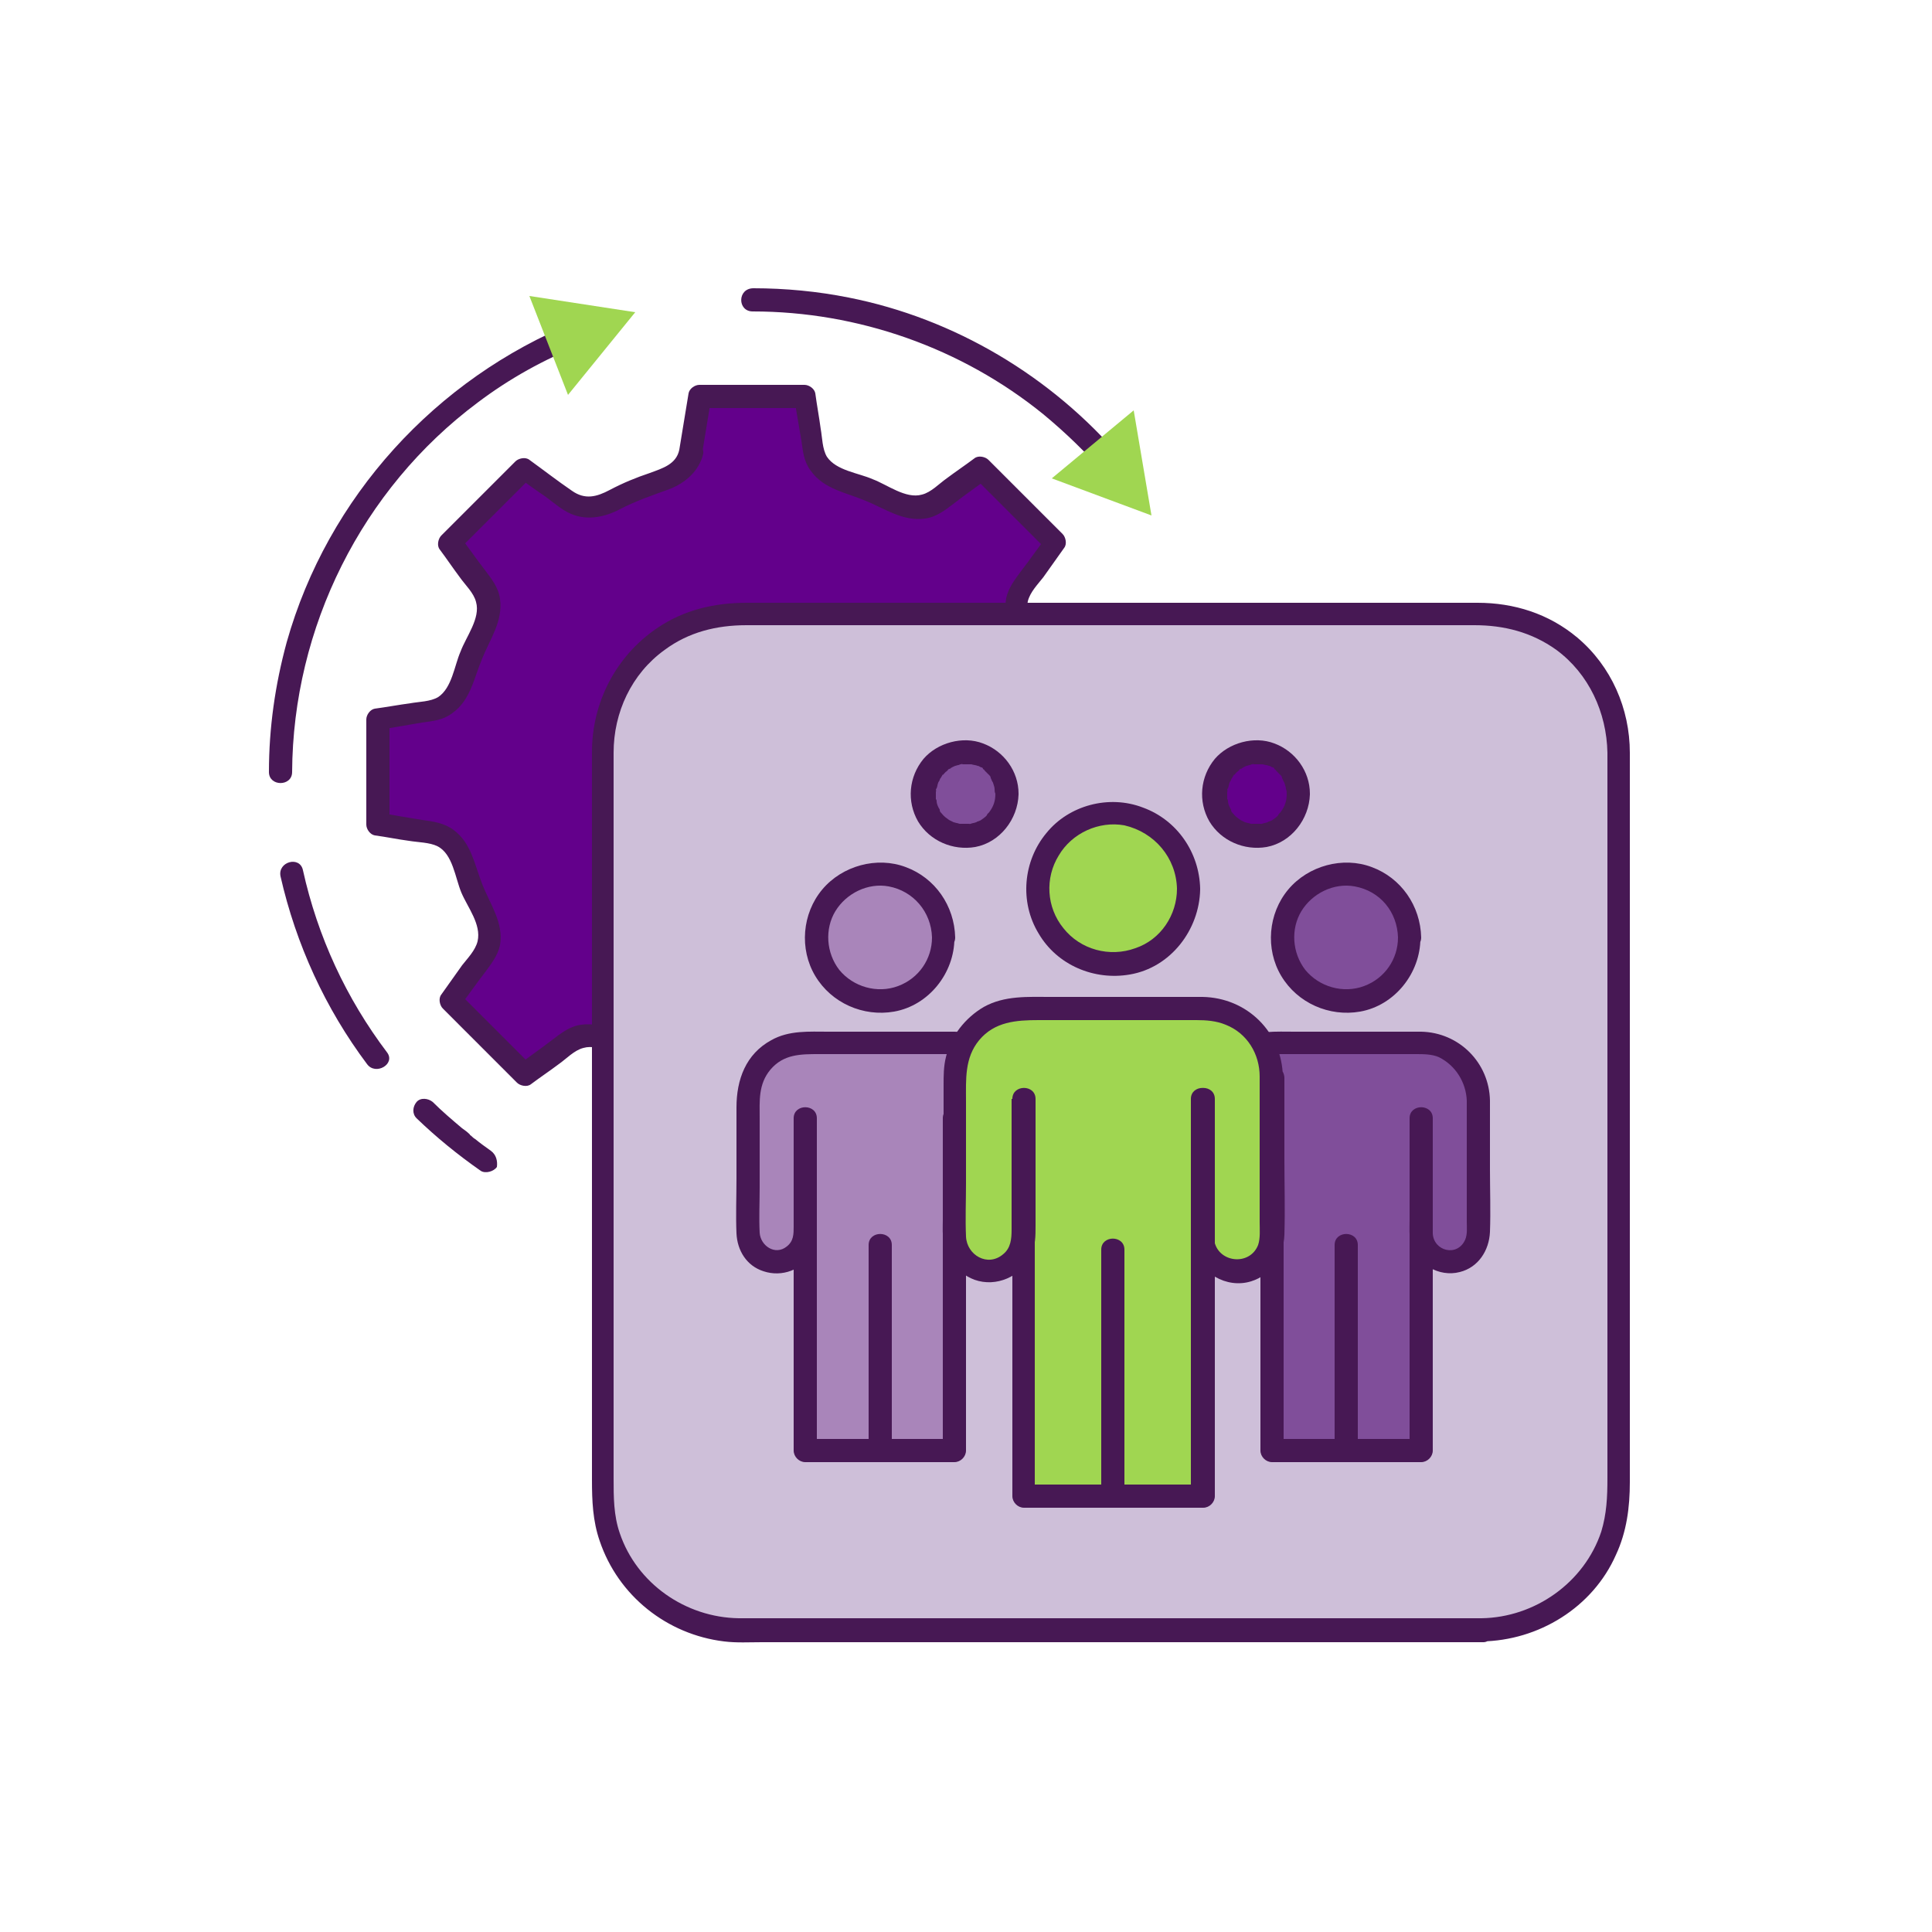<svg xmlns="http://www.w3.org/2000/svg" viewBox="0 0 250 250" style="enable-background:new 0 0 250 250" xml:space="preserve"><style>.st0{fill:#471854}.st16{fill:#804e9a}.st17{fill:#a985ba}.st18{fill:#63008b}.st19{fill:#a0d651}</style><g id="tt"><path class="st0" d="M63.5 148.9c-.7-.5-1.4-1-2-1.5-.2-.1-.4-.3-.5-.4-.2-.2.1.1 0 0s-.2-.1-.2-.2c-.3-.3-.7-.6-1-.8-1.3-1.1-2.6-2.2-3.8-3.4-.6-.5-1.6-.6-2.1 0s-.6 1.5 0 2.1c2.6 2.5 5.3 4.7 8.3 6.8.6.4 1.7.1 2.1-.5.1-.8-.1-1.6-.8-2.1zM97.4 40.3c13.6 0 27 4.7 37.6 13.3 2.9 2.4 5.6 5 8.1 7.9 1.3 1.5 3.4-.7 2.1-2.1-9.1-10.7-21.7-18.2-35.4-20.9-4-.8-8.2-1.2-12.3-1.2-2.1 0-2.1 3-.1 3zM37.8 99.9c.1-18.7 9-36.6 24-47.8 4.1-3.1 8.6-5.6 13.4-7.5 1.8-.7 1-3.6-.8-2.9-18 7.3-32 22.6-37.3 41.4-1.5 5.5-2.3 11.1-2.3 16.8 0 1.9 3 1.9 3 0zm12.3 36.3c-5.3-7-9-15-10.9-23.6-.4-1.9-3.3-1.1-2.9.8 2 8.8 5.8 17.1 11.2 24.3 1.1 1.5 3.7 0 2.6-1.5z"/><path class="st18" d="M89.4 58.6c-.3 1.8-2 3.1-3.6 3.6-2.6.8-4.5 1.6-6.8 2.8-1.5.8-3.7 1.1-5.2 0-2-1.4-4-2.9-5.9-4.3l-9.6 9.6c1.4 2 2.9 4 4.3 5.9 1.1 1.5.8 3.7 0 5.2-1.2 2.4-2 4.2-2.8 6.8-.5 1.6-1.9 3.3-3.6 3.6-2.4.4-4.9.8-7.3 1.2v13.6c2.4.4 4.9.8 7.3 1.2 1.8.3 3.1 2 3.6 3.6.8 2.6 1.6 4.4 2.8 6.8.8 1.5 1.1 3.7 0 5.2-1.4 2-2.9 4-4.3 5.9l9.6 9.6c2-1.4 4-2.9 5.9-4.3 1.5-1.1 3.7-.8 5.2 0 2.4 1.2 4.2 2 6.8 2.8 1.6.5 3.3 1.9 3.6 3.6.4 2.4.8 4.9 1.2 7.3h13.6c.4-2.4.8-4.9 1.2-7.3.3-1.8 2-3.1 3.6-3.6 2.6-.8 4.4-1.6 6.8-2.8 1.5-.8 3.7-1.1 5.2 0 2 1.4 4 2.9 5.9 4.3l9.6-9.6c-1.4-2-2.9-4-4.3-5.9-1.1-1.5-.8-3.7 0-5.2 1.2-2.4 2-4.2 2.8-6.8.5-1.6 1.9-3.3 3.6-3.6 2.4-.4 4.9-.8 7.3-1.2V93c-2.4-.4-4.9-.8-7.3-1.2-1.8-.3-3.1-2-3.6-3.6-.8-2.6-1.6-4.4-2.8-6.8-.8-1.5-1.1-3.7 0-5.2 1.4-2 2.9-4 4.3-5.9l-9.6-9.6c-2 1.4-4 2.9-5.9 4.3-1.5 1.1-3.7.8-5.2 0-2.4-1.2-4.2-2-6.8-2.8-1.6-.5-3.3-1.9-3.6-3.6-.4-2.4-.8-4.9-1.2-7.3H90.6c-.4 2.4-.8 4.9-1.2 7.3z"/><path class="st0" d="M87.9 58.2c-.4 1.9-2.2 2.4-3.8 3-1.8.6-3.5 1.3-5.2 2.2-1.7.9-3.2 1.3-4.9.1-1.9-1.3-3.7-2.7-5.5-4-.5-.4-1.4-.2-1.8.2l-9.6 9.6c-.4.4-.6 1.3-.2 1.8.9 1.2 1.7 2.4 2.6 3.6.7 1 1.8 2 2.1 3.2.6 2.1-1.3 4.5-2 6.4-.8 1.8-1.1 4.7-2.9 5.9-1 .6-2.5.6-3.6.8-1.5.2-3.1.5-4.6.7-.6.1-1.1.8-1.1 1.4v13.6c0 .6.5 1.3 1.1 1.4 1.5.2 2.9.5 4.4.7 1.2.2 2.7.2 3.7.7 2 1 2.3 4.1 3.1 6 .8 1.9 2.6 4.1 2.1 6.3-.3 1.2-1.3 2.2-2 3.1-.9 1.3-1.8 2.5-2.7 3.8-.4.5-.2 1.4.2 1.8l9.6 9.6c.4.4 1.3.6 1.8.2 1.2-.9 2.4-1.7 3.6-2.6 1-.7 2-1.8 3.2-2.1 2.1-.6 4.5 1.3 6.4 2 1.8.8 4.7 1.1 5.9 2.9.6 1 .6 2.5.8 3.6.2 1.5.5 3.1.7 4.6.1.6.8 1.1 1.4 1.1h13.6c.6 0 1.3-.5 1.4-1.1.2-1.5.5-2.9.7-4.4.2-1.2.2-2.7.7-3.7 1-2 4.1-2.3 6-3.1 1.9-.8 4.1-2.6 6.3-2.1 1.2.3 2.2 1.3 3.1 2 1.3.9 2.5 1.8 3.8 2.7.5.4 1.4.2 1.8-.2l9.6-9.6c.4-.4.6-1.3.2-1.8-.9-1.2-1.7-2.4-2.6-3.6-.7-1-1.8-2-2.1-3.2-.6-2.1 1.3-4.5 2-6.4.8-1.8 1.1-4.7 2.9-5.9 1-.6 2.5-.6 3.6-.8 1.5-.2 3.1-.5 4.6-.7.6-.1 1.1-.8 1.1-1.4V92.9c0-.6-.5-1.3-1.1-1.4-1.5-.2-2.9-.5-4.4-.7-1.2-.2-2.7-.2-3.7-.7-2-1-2.3-4.1-3.1-6-.8-1.9-2.6-4.1-2.1-6.3.3-1.2 1.3-2.2 2-3.1.9-1.3 1.8-2.5 2.7-3.8.4-.5.2-1.4-.2-1.8l-9.6-9.6c-.4-.4-1.3-.6-1.8-.2-1.2.9-2.4 1.7-3.6 2.6-1 .7-2 1.8-3.2 2.1-2.1.6-4.5-1.3-6.4-2-1.8-.8-4.7-1.1-5.9-2.9-.6-1-.6-2.5-.8-3.6-.2-1.5-.5-3.1-.7-4.6-.1-.6-.8-1.1-1.4-1.1H90.5c-.6 0-1.3.5-1.4 1.1-.4 2.4-.8 4.9-1.2 7.3-.3 1.9 2.6 2.7 2.9.8.4-2.4.8-4.9 1.2-7.3-.5.4-1 .7-1.4 1.1h13.6c-.5-.4-1-.7-1.4-1.1.3 1.8.6 3.6.9 5.3.2 1.4.3 2.7 1.2 3.9 1.7 2.4 4.5 2.8 7.1 3.9 2.5 1 4.8 2.7 7.7 2.3 1.5-.2 2.6-1.1 3.8-2 1.4-1.1 2.9-2.1 4.3-3.2-.6-.1-1.2-.2-1.8-.2l9.6 9.6c-.1-.6-.2-1.2-.2-1.8-1.1 1.4-2.1 2.9-3.2 4.3-.8 1.1-1.7 2.2-2 3.6-.5 2.9 1.3 5.3 2.3 7.8 1 2.5 1.4 5.3 3.7 7 1.2.9 2.6 1.1 4.1 1.3 1.8.3 3.6.6 5.3.9-.4-.5-.7-1-1.1-1.4v13.6c.4-.5.7-1 1.1-1.4-1.8.3-3.6.6-5.3.9-1.4.2-2.7.3-3.9 1.2-2.4 1.7-2.8 4.5-3.9 7.1-1 2.5-2.7 4.8-2.3 7.7.2 1.5 1.1 2.6 2 3.8 1.1 1.4 2.1 2.9 3.2 4.3.1-.6.2-1.2.2-1.8L126 138c.6-.1 1.2-.2 1.8-.2-1.4-1.1-2.9-2.1-4.3-3.2-1.1-.8-2.2-1.7-3.6-2-2.9-.5-5.3 1.3-7.8 2.3-2.5 1-5.3 1.4-7 3.7-.9 1.2-1.1 2.6-1.3 4.1-.3 1.8-.6 3.6-.9 5.3.5-.4 1-.7 1.4-1.1H90.7c.5.4 1 .7 1.4 1.1-.3-1.8-.6-3.6-.9-5.3-.2-1.4-.3-2.7-1.2-3.9-1.7-2.4-4.5-2.8-7.1-3.9-2.5-1-4.8-2.7-7.7-2.3-1.5.2-2.6 1.1-3.8 2-1.4 1.1-2.9 2.1-4.3 3.2.6.1 1.2.2 1.8.2l-9.6-9.6c.1.6.2 1.2.2 1.8 1.1-1.4 2.1-2.9 3.2-4.3.8-1.1 1.7-2.2 2-3.6.5-2.9-1.3-5.3-2.3-7.9-1-2.5-1.4-5.3-3.7-7-1.2-.9-2.6-1.1-4.1-1.3-1.8-.3-3.6-.6-5.3-.9.4.5.7 1 1.1 1.4V93c-.4.5-.7 1-1.1 1.4 1.8-.3 3.6-.6 5.3-.9 1.4-.2 2.7-.3 3.9-1.2 2.4-1.7 2.8-4.5 3.9-7.1 1-2.5 2.7-4.8 2.3-7.7-.2-1.5-1.1-2.6-2-3.8-1.1-1.4-2.1-2.9-3.2-4.3-.1.6-.2 1.2-.2 1.8l9.6-9.6c-.6.1-1.2.2-1.8.2 1.1.8 2.2 1.6 3.4 2.4 1.1.8 2.2 1.8 3.4 2.3 2.1.9 4.4.4 6.3-.6 2.1-1.1 4.2-1.8 6.4-2.6 2.1-.8 3.9-2.4 4.4-4.6.2-1.6-2.6-2.4-3.1-.5z"/><path d="M191.7 210.9H95.6c-9.8 0-17.7-7.9-17.7-17.7V97.1c0-9.8 7.9-17.7 17.7-17.7h96.1c9.8 0 17.7 7.9 17.7 17.7v96.1c0 9.7-7.9 17.7-17.7 17.7z" style="fill:#cebfd9"/><path class="st0" d="M191.7 209.4H95.6c-6.9-.1-13.2-4.5-15.4-11-.8-2.3-.8-4.7-.8-7.1V97.4c0-5.2 2.3-10.2 6.6-13.3 3.1-2.3 6.7-3.2 10.6-3.2h94.2c3.8 0 7.4.9 10.6 3.2 4.2 3.1 6.5 8.1 6.6 13.3v93.9c0 2.4-.1 4.6-.8 6.9-2.2 6.6-8.6 11.1-15.5 11.2-1.9 0-1.9 3 0 3 7.4-.1 14.4-4.4 17.4-11.2 1.4-3 1.8-6.2 1.8-9.4V97.4c0-5.7-2.4-11.2-6.8-14.9-3.7-3.1-8.2-4.5-12.9-4.5H96.6c-4.1 0-8.1.9-11.6 3.3-5.3 3.6-8.4 9.6-8.4 16v94.2c0 2.7.1 5.3 1 7.9 2.4 7.1 8.7 12.1 16.1 13 1.6.2 3.3.1 4.9.1H192c1.6-.1 1.6-3.1-.3-3.1z"/><path class="st19" d="m146.7 53.1-10.6 8.8 12.9 4.8zM68.5 38.3l5 12.8 8.7-10.7z"/><path class="st16" d="M191.3 142.4v17.1c0 2-1.5 3.7-3.5 3.8-2.2.1-4-1.6-4-3.7v-14.9 42.9h-19.3v-42.9 14.7c0 2-1.5 3.7-3.5 3.8-2.2.1-4-1.6-4-3.7v-17.3c0-4 3.3-7.3 7.3-7.3h19.5c4.2.2 7.5 3.5 7.5 7.5z"/><path class="st0" d="M189.8 142.4v15.7c0 .7.1 1.6-.2 2.3-1 2.3-4.1 1.5-4.2-.8-.1-2.2 0-4.5 0-6.7v-8.2c0-1.9-3-1.9-3 0v43l1.5-1.5h-19.3l1.5 1.5v-43h-3v14c0 1 0 1.9-.9 2.6-1.5 1.2-3.4-.1-3.5-1.8-.1-1.9 0-3.9 0-5.8v-9c0-2.2-.2-4.4 1.4-6.3 1.7-2 3.9-2 6.3-2h16.8c1 0 2.1 0 3 .4 2.2 1.1 3.5 3.3 3.6 5.6 0 1.9 3 1.9 3 0-.1-4.9-4-8.8-8.9-8.9h-16.3c-2.5 0-5.1-.2-7.4 1.1-3.3 1.8-4.5 5.1-4.5 8.7v9.2c0 2.4-.1 4.8 0 7.1.1 2.2 1.3 4.2 3.5 4.9 2.4.8 5-.2 6.2-2.3.7-1.2.7-2.6.7-4v-13.5c0-1.9-3-1.9-3 0v43c0 .8.7 1.5 1.5 1.5h19.3c.8 0 1.5-.7 1.5-1.5v-43c0-1.9-3-1.9-3 0v13.1c0 1-.1 2.1.2 3.1.7 2.7 3.6 4.4 6.3 3.7 2.4-.6 3.8-2.8 3.9-5.2.1-2.7 0-5.4 0-8.1v-8.9c0-1.9-3-1.9-3 0z"/><path class="st0" d="M172.7 161.1v26.5c0 1.9 3 1.9 3 0v-26.5c0-1.9-3-1.9-3 0z"/><path class="st17" d="M130.9 142.4v17.1c0 2-1.5 3.7-3.5 3.8-2.2.1-4-1.6-4-3.7v-14.9 42.9h-19.3v-42.9 14.7c0 2-1.5 3.7-3.5 3.8-2.2.1-4-1.6-4-3.7v-17.3c0-4 3.3-7.3 7.3-7.3h19.5c4.3.2 7.5 3.5 7.5 7.5z"/><path class="st0" d="M129.4 142.4v15.7c0 .7.1 1.6-.2 2.3-1 2.3-4.1 1.5-4.2-.8-.1-2.2 0-4.5 0-6.7v-8.2c0-1.9-3-1.9-3 0v43l1.5-1.5h-19.3l1.5 1.5v-43h-3v14c0 1 0 1.9-.9 2.6-1.5 1.2-3.4-.1-3.5-1.8-.1-1.9 0-3.9 0-5.8v-9c0-2.2-.2-4.4 1.4-6.3 1.7-2 3.9-2 6.3-2h16.8c1 0 2.1 0 3 .4 2.2 1.1 3.6 3.3 3.6 5.6 0 1.9 3 1.9 3 0-.1-4.9-4-8.8-8.9-8.9h-16.3c-2.5 0-5.1-.2-7.4 1.1-3.3 1.8-4.5 5.1-4.5 8.7v9.2c0 2.4-.1 4.8 0 7.1.1 2.2 1.3 4.2 3.5 4.9 2.4.8 5-.2 6.2-2.3.7-1.2.7-2.6.7-4v-13.5c0-1.9-3-1.9-3 0v43c0 .8.7 1.5 1.5 1.5h19.3c.8 0 1.5-.7 1.5-1.5v-43c0-1.9-3-1.9-3 0v13.1c0 1-.1 2.1.2 3.1.7 2.7 3.6 4.4 6.3 3.7 2.4-.6 3.8-2.8 3.9-5.2.1-2.7 0-5.4 0-8.1v-8.9c0-1.9-3-1.9-3 0z"/><path class="st0" d="M112.4 161.1v26.5c0 1.9 3 1.9 3 0v-26.5c0-1.9-3-1.9-3 0z"/><circle class="st19" cx="144" cy="115" r="9.7"/><path class="st0" d="M152.3 115c0 3.4-2.1 6.6-5.4 7.7-3.3 1.2-7.1.2-9.3-2.6-2.2-2.7-2.4-6.5-.6-9.4 1.7-2.9 5.2-4.5 8.5-3.9 3.9.9 6.7 4.2 6.8 8.2 0 1.9 3 1.9 3 0-.1-4.7-3-8.9-7.4-10.5-4.4-1.7-9.6-.3-12.5 3.3-3 3.6-3.5 8.9-1 13 2.4 4.1 7.2 6.1 11.8 5.3 5.3-.9 9-5.8 9.1-11 0-2-3-2-3-.1z"/><circle class="st16" cx="174.2" cy="121.3" r="8.2"/><path class="st0" d="M180.9 121.3c0 2.8-1.7 5.3-4.4 6.3s-5.8.1-7.6-2.1c-1.7-2.2-1.9-5.3-.5-7.6s4.2-3.7 6.9-3.2c3.3.6 5.5 3.3 5.6 6.6 0 1.9 3 1.9 3 0-.1-4.1-2.6-7.7-6.4-9.1-3.7-1.4-8.2-.2-10.8 2.9-2.6 3.1-3 7.7-.9 11.2 2.1 3.5 6.2 5.3 10.2 4.6 4.5-.8 7.8-5 7.8-9.5.1-2.1-2.9-2.1-2.9-.1z"/><circle class="st17" cx="113.9" cy="121.3" r="8.2"/><path class="st0" d="M120.6 121.3c0 2.8-1.7 5.3-4.4 6.3s-5.8.1-7.6-2.1c-1.7-2.2-1.9-5.3-.5-7.6s4.2-3.7 6.9-3.2c3.2.6 5.5 3.3 5.6 6.6 0 1.9 3 1.9 3 0-.1-4.1-2.6-7.7-6.4-9.1-3.7-1.4-8.2-.2-10.8 2.9-2.6 3.1-3 7.7-.9 11.2 2.1 3.5 6.2 5.3 10.2 4.6 4.5-.8 7.8-5 7.8-9.5.1-2.1-2.9-2.1-2.9-.1z"/><circle class="st16" cx="124.8" cy="102.7" r="5.5"/><path class="st0" d="M128.8 102.7c0 .9-.2 1.6-.8 2.4-.3.4.1-.1-.1.1-.1.1-.2.2-.2.3l-.2.2s-.4.3-.1.1c-.2.1-.4.3-.6.4-.1 0-.2.1-.3.1-.2.1-.2.1 0 0-.1 0-.1.1-.2.1-.2.1-.5.1-.7.2-.1 0-.4.1-.1 0h-1.2c-.3 0 .3.1-.1 0-.1 0-.3-.1-.4-.1-.1 0-.3-.1-.4-.1 0 0-.3-.1 0 0l-.6-.3c-.4-.3-.6-.4-1-.9.2.2 0 0 0 0-.1-.1-.2-.2-.2-.4 0-.1-.1-.2-.1-.2l-.1-.2c-.1-.2-.2-.5-.2-.7 0-.1 0-.2-.1-.3 0-.2 0-.2 0 0v-.9s.1-.5 0-.2c0-.1 0-.2.1-.3.1-.2.1-.5.2-.7.1-.4-.1.2.1-.2.1-.1.1-.3.2-.4.1-.1.1-.2.2-.3 0-.1.2-.3.1-.1.2-.2.3-.4.5-.5l.2-.2c-.2.1.2-.2.2-.1.2-.2.5-.3.7-.4-.1 0-.2.1 0 0 .1 0 .3-.1.4-.1.1 0 .2-.1.3-.1 0 0 .4-.1.2 0h1.2c.3.1.6.1.8.2.4.1-.1-.1.1 0s.3.2.4.2c.1 0 .2.1.2.2.1.1.2.1.2.2-.1-.1-.1-.1 0 0l.5.5c.3.3-.1-.2.1.1.1.1.2.2.2.4.1.1.1.3.2.4.1.3 0-.1.1.2.1.3.2.6.2.8 0 0 0 .3 0 0 0 .2 0 .4.1.6 0 .8.7 1.5 1.5 1.5s1.5-.7 1.5-1.5c0-2.9-1.9-5.5-4.6-6.5-2.6-1-5.9-.1-7.7 2-1.9 2.3-2.2 5.5-.7 8.1 1.5 2.5 4.5 3.8 7.4 3.3 3.2-.6 5.5-3.6 5.6-6.8 0-.8-.7-1.5-1.5-1.5-.9-.1-1.5.6-1.5 1.4z"/><circle class="st18" cx="162.6" cy="102.7" r="5.5"/><path class="st0" d="M166.5 102.7c0 .9-.2 1.6-.8 2.4-.3.4.1-.1-.1.1-.1.1-.2.2-.2.3l-.2.2s-.4.3-.1.1c-.2.1-.4.3-.6.4-.1 0-.2.1-.3.1-.2.1-.2.1 0 0-.1 0-.1.1-.2.1-.2.1-.5.1-.7.2-.1 0-.4.1-.1 0H162c-.3 0 .3.1-.1 0-.1 0-.3-.1-.4-.1-.1 0-.3-.1-.4-.1 0 0-.3-.1 0 0l-.6-.3c-.4-.3-.6-.4-1-.9.2.2 0 0 0 0-.1-.1-.2-.2-.2-.4 0-.1-.1-.2-.1-.2l-.1-.2c-.1-.2-.2-.5-.2-.7 0-.1 0-.2-.1-.3 0-.2 0-.2 0 0v-.9s.1-.5 0-.2c0-.1 0-.2.1-.3.1-.2.1-.5.2-.7.1-.4-.1.2.1-.2.1-.1.1-.3.2-.4.1-.1.1-.2.2-.3 0-.1.2-.3.1-.1.2-.2.3-.4.5-.5l.2-.2c-.2.1.2-.2.2-.1.2-.2.5-.3.7-.4-.1 0-.2.1 0 0 .1 0 .3-.1.4-.1.1 0 .2-.1.3-.1 0 0 .4-.1.2 0h1.2c.3.1.6.1.8.2.4.1-.1-.1.1 0s.3.2.4.2c.1 0 .2.1.2.2.1.1.2.1.2.2-.1-.1-.1-.1 0 0l.5.5c.3.3-.1-.2.1.1.1.1.2.2.2.4.1.1.1.3.2.4.1.3 0-.1.1.2.1.3.2.6.2.8 0 0 0 .3 0 0 .1.2.1.4.1.6 0 .8.7 1.5 1.5 1.5s1.5-.7 1.5-1.5c0-2.9-1.9-5.5-4.6-6.5-2.6-1-5.9-.1-7.7 2-1.9 2.3-2.2 5.5-.7 8.1 1.5 2.5 4.5 3.8 7.4 3.3 3.2-.6 5.5-3.6 5.6-6.8 0-.8-.7-1.5-1.5-1.5-.8-.1-1.4.6-1.5 1.4z"/><path class="st19" d="M164.5 139.3v20.5c0 2.4-1.8 4.4-4.2 4.6-2.6.2-4.7-1.9-4.7-4.4v-17.9 51.5h-23.2v-51.5 17.7c0 2.4-1.8 4.4-4.2 4.6-2.6.2-4.7-1.9-4.7-4.4v-20.8c0-4.8 3.9-8.8 8.8-8.8h23.4c4.9 0 8.8 4 8.8 8.9z"/><path class="st0" d="M163 139.3v18.9c0 .9.1 2-.2 2.9-1.1 2.8-5.3 2.3-5.7-.7-.1-.9 0-1.8 0-2.7v-15.5c0-1.9-3-1.9-3 0v51.4l1.5-1.5h-23.2l1.5 1.5v-51.4h-3v16.9c0 1.2-.1 2.4-1.1 3.2-2 1.7-4.7.1-4.8-2.3-.1-2.3 0-4.6 0-6.8v-10.7c0-2.8-.2-5.6 1.7-7.9 2-2.4 4.8-2.6 7.7-2.6h20.4c1.3 0 2.6.1 3.8.6 2.8 1.1 4.4 3.8 4.4 6.7 0 1.9 3 1.9 3 0-.1-5.7-4.6-10.2-10.4-10.3H136c-3 0-6-.2-8.7 1.3-2.4 1.4-4.3 3.8-4.9 6.5-.3 1.2-.3 2.4-.3 3.6v10.9c0 2.9-.1 5.7 0 8.6.1 2.6 1.6 4.8 4 5.7 2.8 1 6-.4 7.3-3.1.6-1.3.6-2.6.6-3.9v-16.4c0-1.9-3-1.9-3 0v51.4c0 .8.7 1.5 1.5 1.5h23.2c.8 0 1.5-.7 1.5-1.5v-51.4c0-1.9-3-1.9-3 0v15.6c0 1.2-.1 2.5.2 3.7.8 3.2 4.3 5.3 7.5 4.3 2.6-.8 4.2-3.3 4.3-6 .1-3.3 0-6.6 0-9.9v-10.5c-.2-2.1-3.2-2.1-3.2-.1z"/><path class="st0" d="M142.5 161.7v31.9c0 1.9 3 1.9 3 0v-31.9c0-1.9-3-1.9-3 0z"/></g></svg>